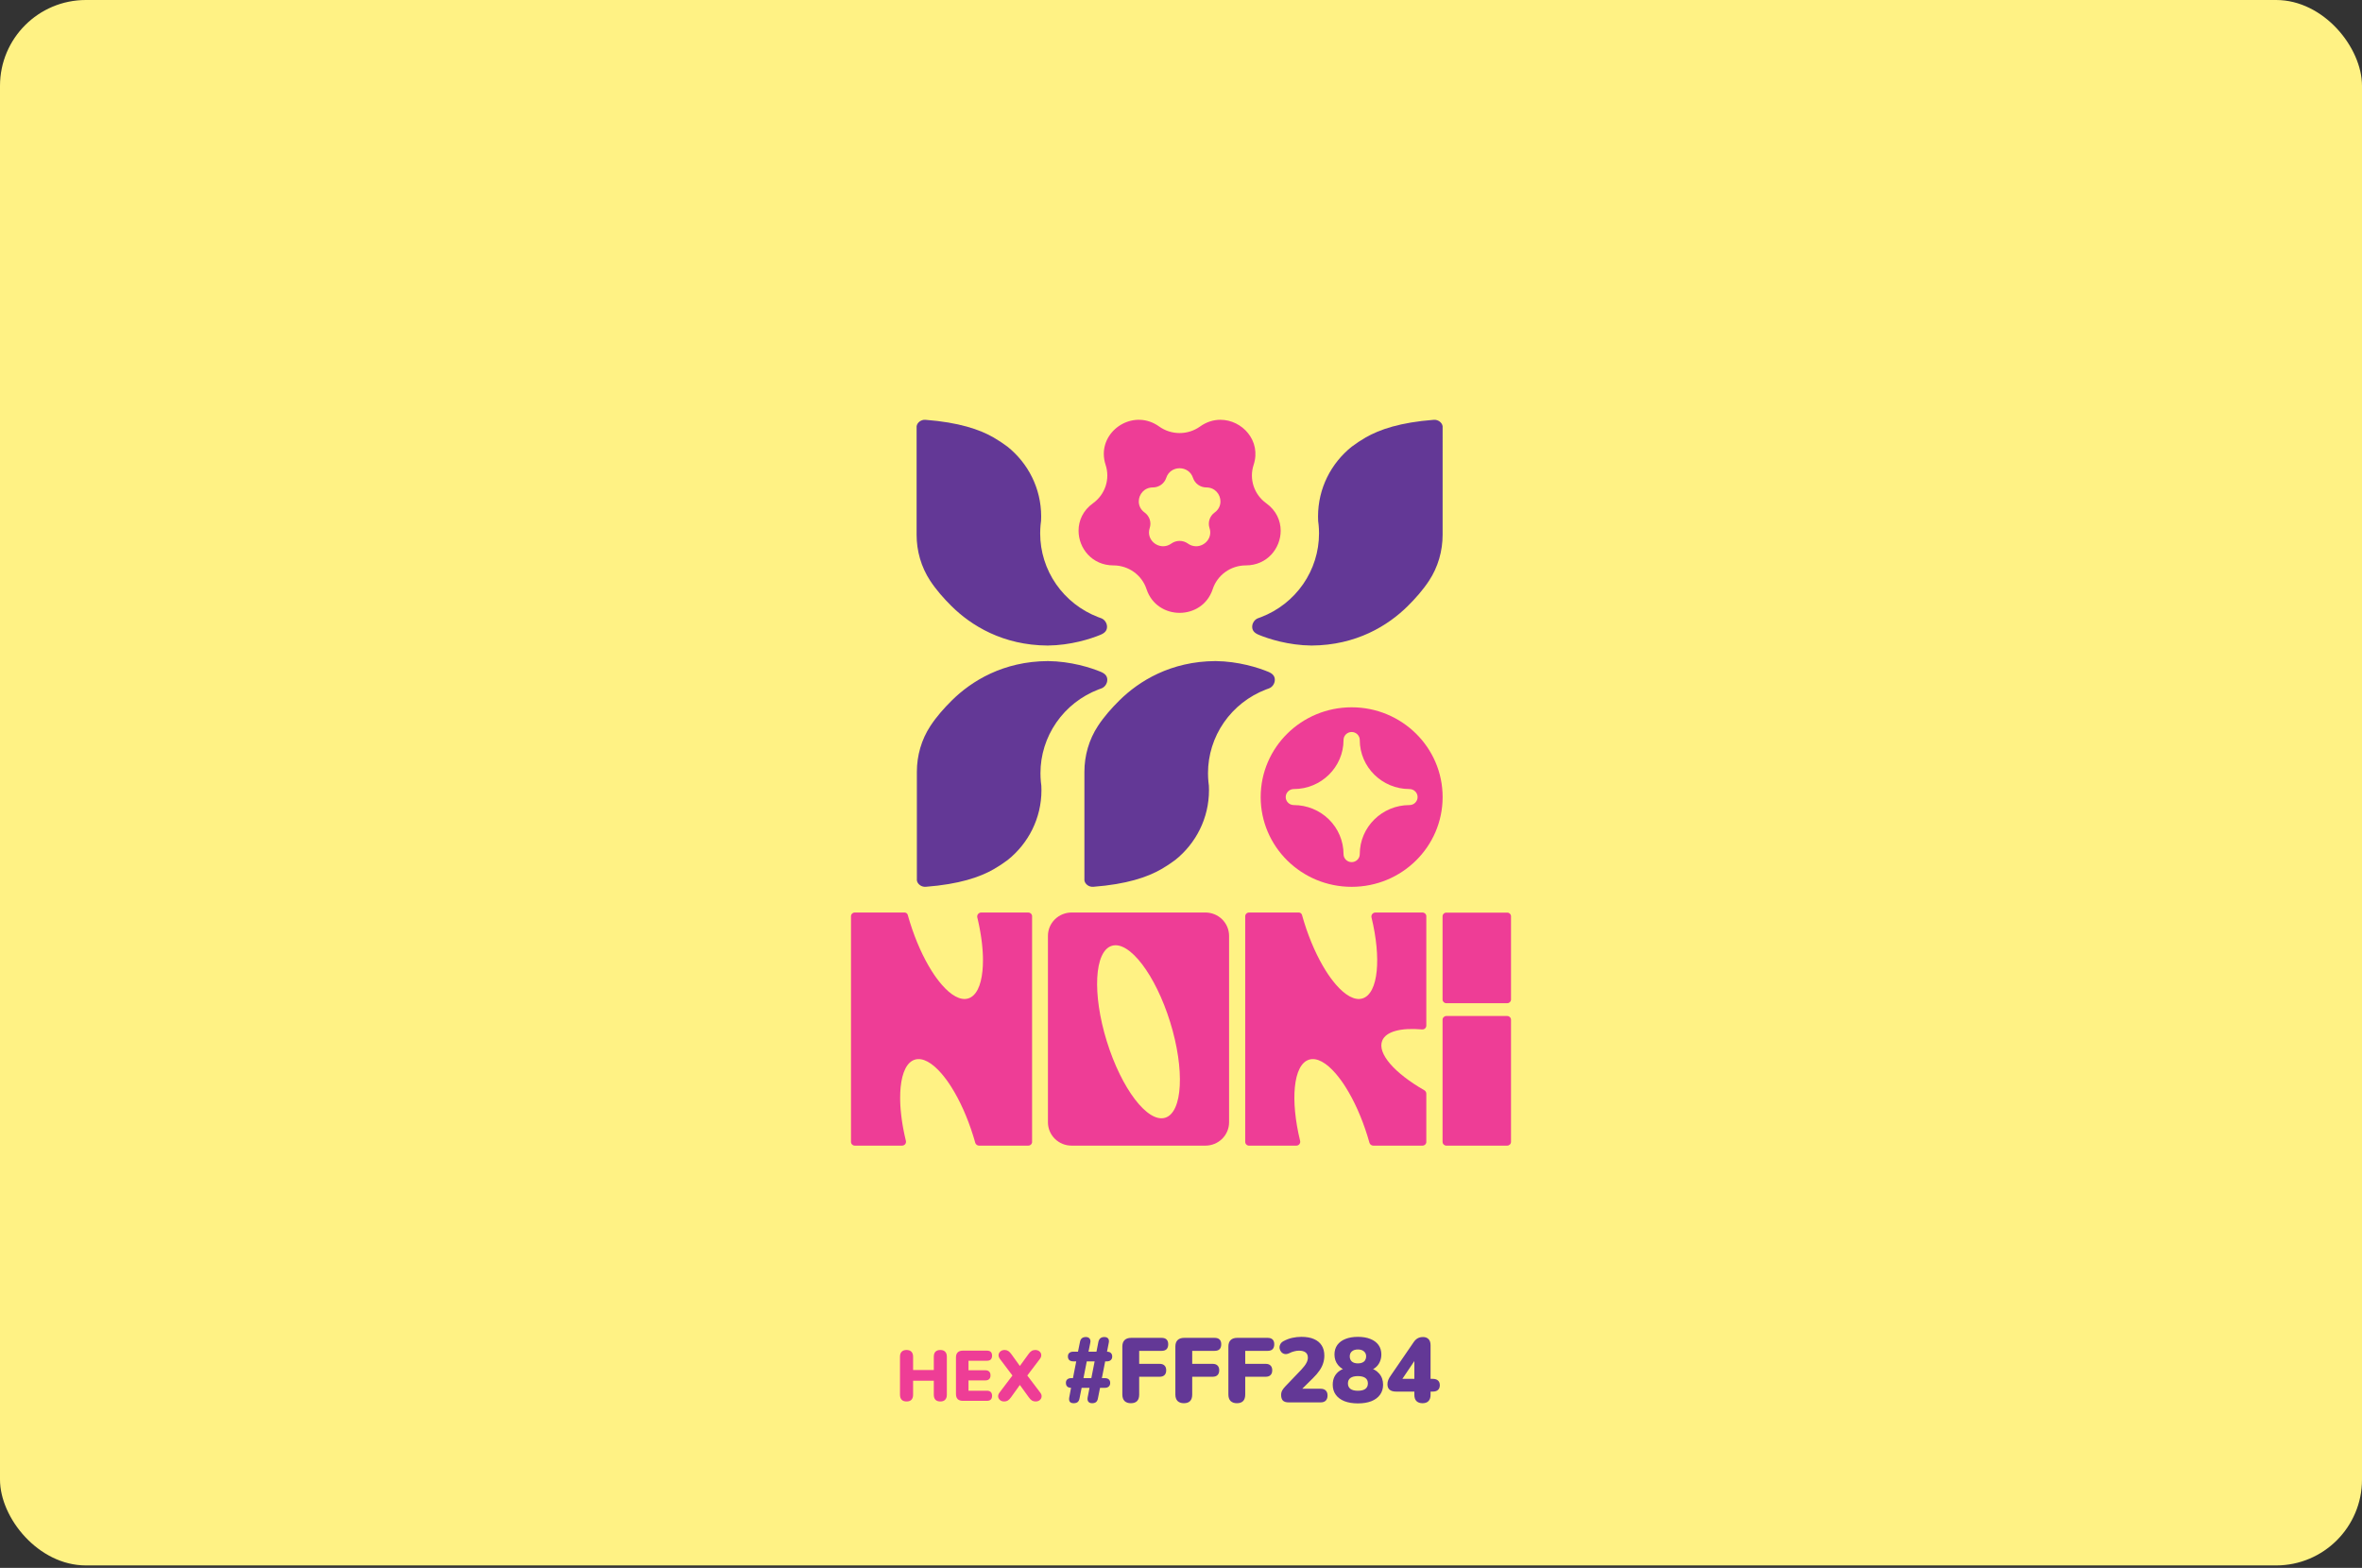 <svg xmlns="http://www.w3.org/2000/svg" width="488" height="324" viewBox="0 0 488 324" fill="none"><rect x="0" y="0" width="488" height="324" fill="#333333" stroke="none"/><rect width="488" height="323.5" rx="17.744" fill="#FFF284"></rect><path d="M191.251 183.261C190.397 183.326 189.551 182.728 189.429 181.933C189.436 180.701 189.437 167.164 189.429 159.509C189.429 156.147 190.372 152.838 192.227 150.016C193.489 148.095 195.045 146.34 196.653 144.749C200.7 140.743 207.263 136.661 216.513 136.613C221.258 136.661 225.38 137.983 227.424 138.833C228.321 139.205 228.771 139.713 228.771 140.486C228.771 141.294 228.226 142.029 227.535 142.268C227.337 142.336 227.14 142.408 226.945 142.483C223.416 143.84 220.383 146.217 218.246 149.304C216.108 152.39 214.964 156.042 214.965 159.78C214.965 160.09 214.972 160.398 214.988 160.704C214.987 160.705 214.987 160.707 214.988 160.708C215.014 161.269 215.068 161.824 215.145 162.369C215.145 162.371 215.145 162.373 215.145 162.374C215.16 162.68 215.168 162.988 215.168 163.298C215.168 169.111 212.458 174.302 208.216 177.703C207.296 178.397 206.332 179.034 205.332 179.61C202.452 181.268 198.16 182.732 191.251 183.261Z" fill="#633896"></path><path d="M225.863 183.261C225.01 183.326 224.163 182.728 224.044 181.933C224.051 180.701 224.052 167.164 224.044 159.509C224.042 156.147 224.988 152.838 226.842 150.016C228.105 148.095 229.66 146.34 231.268 144.749C235.315 140.743 241.878 136.661 251.129 136.613C255.873 136.661 259.995 137.983 262.04 138.833C262.936 139.205 263.386 139.713 263.386 140.486C263.386 141.294 262.841 142.029 262.15 142.268C261.952 142.336 261.756 142.408 261.561 142.483C258.031 143.84 254.999 146.217 252.862 149.302C250.724 152.388 249.58 156.039 249.579 159.777C249.579 160.086 249.587 160.394 249.602 160.7C249.602 160.701 249.602 160.703 249.602 160.705C249.629 161.265 249.683 161.82 249.759 162.366C249.76 162.367 249.76 162.369 249.759 162.37C249.775 162.676 249.782 162.984 249.782 163.294C249.782 169.107 247.073 174.299 242.831 177.699C241.911 178.393 240.947 179.03 239.946 179.606C237.064 181.268 232.772 182.732 225.863 183.261Z" fill="#633896"></path><path d="M279.258 146.166C268.877 146.166 260.462 154.471 260.462 164.716C260.462 174.961 268.877 183.266 279.258 183.266C289.638 183.266 298.053 174.96 298.053 164.716C298.053 154.472 289.638 146.166 279.258 146.166ZM291.204 166.371C285.542 166.371 280.935 170.918 280.935 176.505C280.935 176.944 280.759 177.365 280.445 177.675C280.131 177.985 279.705 178.16 279.26 178.161H279.257C279.037 178.161 278.819 178.119 278.615 178.036C278.411 177.952 278.226 177.831 278.071 177.677C277.915 177.523 277.791 177.34 277.707 177.139C277.623 176.938 277.58 176.723 277.58 176.505C277.577 173.818 276.494 171.242 274.569 169.342C272.644 167.442 270.033 166.374 267.311 166.371C266.866 166.371 266.439 166.197 266.125 165.886C265.81 165.576 265.633 165.155 265.633 164.716C265.633 164.277 265.81 163.856 266.125 163.545C266.439 163.235 266.866 163.06 267.311 163.06C272.973 163.06 277.58 158.514 277.58 152.925C277.58 152.486 277.757 152.065 278.071 151.755C278.386 151.444 278.812 151.27 279.257 151.27C279.702 151.27 280.129 151.444 280.443 151.755C280.758 152.065 280.935 152.486 280.935 152.925V152.948C280.947 158.525 285.549 163.06 291.203 163.06C291.648 163.06 292.075 163.235 292.389 163.545C292.704 163.856 292.881 164.277 292.881 164.716C292.881 165.155 292.704 165.576 292.389 165.886C292.075 166.197 291.648 166.371 291.203 166.371H291.204Z" fill="#EE3D96"></path><path d="M296.232 86.755C297.086 86.69 297.932 87.288 298.053 88.082C298.047 89.315 298.046 102.851 298.051 110.506C298.053 113.868 297.108 117.177 295.254 119.999C293.991 121.92 292.435 123.675 290.827 125.267C286.78 129.273 280.217 133.355 270.967 133.402C266.222 133.355 262.101 132.032 260.056 131.182C259.159 130.81 258.708 130.302 258.708 129.529C258.708 128.722 259.254 127.986 259.945 127.747C260.143 127.679 260.34 127.608 260.535 127.532C264.064 126.176 267.096 123.799 269.234 120.713C271.371 117.628 272.515 113.977 272.516 110.239C272.516 109.929 272.508 109.621 272.493 109.315C272.493 109.314 272.493 109.312 272.493 109.311C272.466 108.75 272.413 108.196 272.335 107.65C272.335 107.648 272.335 107.646 272.335 107.645C272.32 107.339 272.313 107.031 272.313 106.722C272.313 100.908 275.022 95.719 279.264 92.316C280.185 91.622 281.148 90.985 282.149 90.409C285.031 88.747 289.323 87.284 296.232 86.755Z" fill="#633896"></path><path d="M191.194 86.755C190.34 86.69 189.494 87.288 189.375 88.082C189.382 89.315 189.383 102.851 189.375 110.506C189.375 113.868 190.318 117.177 192.172 119.999C193.435 121.92 194.99 123.675 196.599 125.267C200.646 129.273 207.209 133.355 216.459 133.402C221.204 133.355 225.325 132.032 227.37 131.182C228.267 130.81 228.717 130.302 228.717 129.529C228.717 128.722 228.172 127.986 227.481 127.747C227.283 127.679 227.086 127.608 226.891 127.532C223.361 126.176 220.327 123.799 218.189 120.712C216.05 117.626 214.906 113.974 214.906 110.235C214.906 109.926 214.914 109.617 214.929 109.312C214.929 109.31 214.929 109.309 214.929 109.307C214.956 108.746 215.01 108.192 215.087 107.646C215.087 107.644 215.087 107.643 215.087 107.641C215.102 107.336 215.11 107.027 215.11 106.718C215.11 100.904 212.4 95.715 208.158 92.312C207.238 91.619 206.274 90.982 205.273 90.405C202.395 88.747 198.102 87.284 191.194 86.755Z" fill="#633896"></path><path d="M261.616 104.004C260.387 103.124 259.473 101.881 259.003 100.456C258.534 99.03 258.534 97.495 259.004 96.07C260.643 91.091 256.635 86.75 252.141 86.75C250.735 86.75 249.282 87.175 247.94 88.138C246.711 89.019 245.232 89.493 243.713 89.492C242.195 89.493 240.715 89.019 239.487 88.138C234.523 84.578 228.05 88.374 228.05 93.796C228.053 94.569 228.179 95.337 228.425 96.07C228.894 97.496 228.894 99.031 228.425 100.457C227.956 101.882 227.041 103.124 225.813 104.005C223.755 105.481 222.835 107.59 222.835 109.673C222.835 113.296 225.617 116.842 230.039 116.842C231.557 116.842 233.037 117.316 234.265 118.197C235.493 119.078 236.408 120.319 236.877 121.745C237.954 125.013 240.835 126.648 243.715 126.648C246.596 126.648 249.477 125.013 250.553 121.745C251.022 120.319 251.936 119.077 253.165 118.196C254.393 117.316 255.872 116.841 257.391 116.842C261.813 116.842 264.594 113.295 264.594 109.673C264.591 107.589 263.673 105.48 261.616 104.004ZM250.947 105.915C250.451 106.271 250.082 106.772 249.892 107.348C249.702 107.924 249.702 108.544 249.892 109.12C250.554 111.133 248.935 112.887 247.119 112.887C246.507 112.884 245.912 112.687 245.421 112.326C244.924 111.97 244.327 111.779 243.713 111.779C243.1 111.779 242.502 111.97 242.005 112.326C239.999 113.764 237.384 112.231 237.384 110.039C237.385 109.727 237.436 109.417 237.534 109.12C237.725 108.545 237.726 107.924 237.537 107.348C237.347 106.772 236.978 106.27 236.482 105.915C235.65 105.319 235.279 104.466 235.279 103.624C235.279 102.16 236.403 100.728 238.19 100.728C238.803 100.728 239.4 100.536 239.896 100.18C240.392 99.824 240.761 99.322 240.95 98.746C241.385 97.424 242.549 96.766 243.714 96.766C244.878 96.766 246.043 97.427 246.477 98.746C246.666 99.323 247.036 99.825 247.532 100.182C248.029 100.538 248.627 100.73 249.24 100.73C251.027 100.73 252.151 102.163 252.151 103.626C252.149 104.466 251.778 105.319 250.947 105.915Z" fill="#EE3D96"></path><path d="M216.509 193.396V231.928C216.509 232.561 216.636 233.188 216.881 233.773C217.127 234.358 217.487 234.889 217.94 235.337C218.394 235.785 218.932 236.14 219.525 236.382C220.118 236.625 220.753 236.749 221.395 236.749H249.047C250.343 236.749 251.585 236.241 252.502 235.337C253.418 234.433 253.933 233.206 253.933 231.928V193.396C253.933 192.117 253.418 190.891 252.502 189.986C251.585 189.082 250.343 188.574 249.047 188.574H221.395C220.753 188.574 220.118 188.699 219.525 188.941C218.932 189.184 218.394 189.539 217.94 189.986C217.487 190.434 217.127 190.966 216.881 191.551C216.636 192.136 216.509 192.763 216.509 193.396ZM240.724 230.987C237.108 232.078 231.714 225.007 228.672 215.195C225.631 205.382 226.101 196.543 229.717 195.452C233.334 194.361 238.729 201.431 241.769 211.243C244.809 221.056 244.341 229.895 240.724 230.986V230.987Z" fill="#EE3D96"></path><path d="M213.234 189.241V236.085C213.206 236.27 213.113 236.439 212.97 236.561C212.827 236.684 212.644 236.751 212.454 236.751H202.295C202.11 236.751 201.93 236.691 201.783 236.58C201.636 236.469 201.53 236.313 201.481 236.137C201.45 236.023 201.417 235.91 201.385 235.795C201.359 235.701 201.331 235.606 201.304 235.512C201.295 235.484 201.287 235.456 201.279 235.427C201.253 235.34 201.227 235.252 201.2 235.164C201.16 235.031 201.119 234.898 201.078 234.764C199.866 230.849 198.277 227.37 196.576 224.672C195.965 223.69 195.281 222.753 194.53 221.869C192.586 219.613 190.631 218.491 189.027 218.975C187.375 219.473 186.38 221.588 186.076 224.674C186.009 225.349 185.976 226.071 185.976 226.833C185.976 226.922 185.976 227.011 185.976 227.101C185.976 227.26 185.981 227.421 185.986 227.584C185.986 227.639 185.989 227.695 185.991 227.751L185.995 227.871C185.995 227.918 185.999 227.97 186.001 228.019C186.001 228.078 186.006 228.136 186.009 228.195V228.225C186.012 228.292 186.016 228.359 186.019 228.426C186.019 228.469 186.024 228.513 186.027 228.557C186.027 228.594 186.031 228.63 186.034 228.668C186.038 228.733 186.042 228.799 186.047 228.865C186.052 228.939 186.058 229.014 186.063 229.089L186.076 229.254C186.08 229.302 186.084 229.349 186.088 229.396C186.115 229.708 186.147 230.024 186.184 230.345C186.191 230.41 186.199 230.475 186.206 230.541C186.21 230.574 186.215 230.608 186.219 230.642C186.227 230.707 186.234 230.772 186.243 230.837C186.247 230.871 186.251 230.905 186.256 230.938C186.264 231.004 186.272 231.071 186.282 231.137C186.292 231.213 186.302 231.288 186.313 231.363C186.322 231.432 186.332 231.5 186.342 231.569C186.349 231.62 186.357 231.672 186.365 231.723C186.374 231.789 186.384 231.855 186.395 231.921C186.408 232.01 186.422 232.098 186.436 232.187C186.451 232.283 186.467 232.38 186.484 232.476C186.514 232.659 186.546 232.843 186.58 233.027C186.6 233.14 186.621 233.252 186.642 233.366C186.66 233.46 186.678 233.555 186.697 233.649C186.716 233.748 186.736 233.847 186.756 233.946C186.776 234.045 186.797 234.146 186.818 234.245C186.832 234.314 186.847 234.382 186.862 234.451C186.876 234.519 186.892 234.592 186.909 234.664C186.927 234.745 186.945 234.827 186.964 234.908C186.982 234.99 187 235.07 187.019 235.15C187.041 235.248 187.066 235.348 187.087 235.447C187.091 235.458 187.093 235.47 187.096 235.482C187.118 235.574 187.14 235.666 187.163 235.759V235.766C187.191 235.883 187.191 236.005 187.165 236.122C187.138 236.239 187.085 236.349 187.01 236.444C186.934 236.538 186.838 236.614 186.728 236.666C186.618 236.719 186.498 236.746 186.376 236.746H176.605C176.397 236.746 176.197 236.665 176.05 236.52C175.903 236.375 175.819 236.178 175.818 235.973V189.351C175.818 189.145 175.901 188.947 176.049 188.802C176.196 188.656 176.396 188.574 176.605 188.574H186.886C187.035 188.574 187.18 188.622 187.299 188.71C187.419 188.798 187.506 188.922 187.547 189.063L187.551 189.075C187.578 189.173 187.605 189.271 187.634 189.37C187.65 189.43 187.667 189.49 187.685 189.55L187.759 189.806C187.795 189.928 187.832 190.051 187.869 190.173C187.906 190.296 187.943 190.419 187.981 190.542C189.195 194.457 190.782 197.936 192.483 200.634C193.095 201.617 193.779 202.555 194.53 203.439C196.474 205.695 198.429 206.817 200.033 206.333C201.685 205.835 202.681 203.72 202.984 200.634C203.051 199.959 203.084 199.237 203.084 198.477C203.084 198.387 203.084 198.298 203.084 198.207C203.084 198.116 203.082 198.026 203.08 197.934C203.078 197.842 203.076 197.763 203.074 197.676C203.074 197.6 203.069 197.523 203.066 197.446L203.06 197.301C203.06 197.26 203.057 197.219 203.055 197.178C203.052 197.11 203.048 197.042 203.045 196.973C203.041 196.905 203.037 196.835 203.033 196.765C203.029 196.696 203.025 196.634 203.021 196.568L203.016 196.505C203.012 196.429 203.006 196.353 203 196.276C202.978 195.983 202.952 195.685 202.922 195.383C202.916 195.328 202.91 195.273 202.904 195.218C202.9 195.169 202.894 195.119 202.889 195.07C202.874 194.941 202.859 194.811 202.844 194.679C202.834 194.597 202.823 194.514 202.813 194.431C202.8 194.329 202.787 194.226 202.772 194.122C202.76 194.028 202.747 193.932 202.733 193.834C202.733 193.82 202.728 193.805 202.726 193.791C202.718 193.735 202.71 193.678 202.701 193.621C202.693 193.565 202.683 193.496 202.673 193.432C202.661 193.349 202.647 193.265 202.634 193.181C202.604 192.99 202.572 192.797 202.538 192.603C202.512 192.449 202.484 192.294 202.455 192.138C202.441 192.06 202.426 191.981 202.411 191.902C202.411 191.898 202.411 191.895 202.411 191.89C202.393 191.796 202.375 191.7 202.355 191.604C202.351 191.577 202.345 191.55 202.339 191.522C202.322 191.431 202.303 191.339 202.284 191.247C202.267 191.166 202.25 191.084 202.232 191.002C202.219 190.936 202.204 190.869 202.19 190.803C202.171 190.713 202.151 190.623 202.131 190.532C202.099 190.389 202.067 190.246 202.035 190.102C202.02 190.035 202.004 189.967 201.987 189.9C201.964 189.799 201.94 189.697 201.915 189.596C201.915 189.593 201.915 189.591 201.915 189.588C201.886 189.467 201.886 189.341 201.913 189.22C201.941 189.099 201.996 188.985 202.074 188.888C202.152 188.791 202.252 188.712 202.365 188.658C202.478 188.603 202.602 188.575 202.728 188.575H212.454C212.644 188.575 212.827 188.642 212.97 188.765C213.113 188.887 213.207 189.056 213.234 189.241Z" fill="#EE3D96"></path><path d="M285.579 215.046C284.494 217.698 288.154 221.795 294.261 225.295C294.389 225.368 294.495 225.473 294.569 225.6C294.643 225.726 294.682 225.869 294.682 226.015V236.085C294.655 236.27 294.561 236.439 294.418 236.561C294.275 236.683 294.092 236.75 293.903 236.75H283.743C283.558 236.75 283.378 236.69 283.231 236.579C283.084 236.468 282.978 236.313 282.929 236.136C282.802 235.681 282.667 235.225 282.525 234.767C281.313 230.851 279.724 227.373 278.024 224.675C277.412 223.692 276.728 222.754 275.977 221.87C274.033 219.614 272.078 218.491 270.474 218.976C268.822 219.474 267.827 221.589 267.523 224.675C267.23 227.658 267.581 231.549 268.611 235.763C268.64 235.881 268.641 236.003 268.615 236.121C268.589 236.239 268.537 236.35 268.461 236.445C268.385 236.54 268.289 236.617 268.179 236.67C268.069 236.723 267.948 236.75 267.826 236.75H258.053C257.845 236.75 257.645 236.668 257.497 236.523C257.349 236.377 257.267 236.18 257.267 235.974V189.351C257.267 189.145 257.349 188.947 257.497 188.802C257.645 188.656 257.845 188.574 258.053 188.574H268.335C268.486 188.574 268.633 188.623 268.753 188.714C268.873 188.804 268.959 188.931 268.999 189.075C269.134 189.56 269.277 190.049 269.43 190.542C270.643 194.457 272.231 197.936 273.931 200.634C274.544 201.617 275.229 202.555 275.981 203.439C277.925 205.695 279.88 206.817 281.484 206.333C283.136 205.835 284.132 203.72 284.435 200.634C284.728 197.663 284.379 193.791 283.36 189.596C283.33 189.474 283.328 189.348 283.355 189.225C283.382 189.103 283.437 188.989 283.515 188.89C283.594 188.792 283.693 188.712 283.807 188.658C283.921 188.603 284.046 188.574 284.173 188.574H293.903C294.092 188.574 294.275 188.641 294.418 188.764C294.561 188.886 294.655 189.055 294.682 189.24V211.944C294.682 212.054 294.659 212.163 294.614 212.264C294.569 212.365 294.503 212.455 294.421 212.53C294.338 212.604 294.241 212.661 294.135 212.696C294.029 212.731 293.917 212.744 293.806 212.735C289.51 212.359 286.37 213.116 285.579 215.046Z" fill="#EE3D96"></path><path d="M311.418 188.596H298.804C298.382 188.596 298.041 188.933 298.041 189.35V206.559C298.041 206.976 298.382 207.313 298.804 207.313H311.418C311.84 207.313 312.182 206.976 312.182 206.559V189.35C312.182 188.933 311.84 188.596 311.418 188.596Z" fill="#EE3D96"></path><path d="M311.391 209.959H298.831C298.394 209.959 298.041 210.308 298.041 210.739V235.968C298.041 236.399 298.394 236.748 298.831 236.748H311.391C311.828 236.748 312.182 236.399 312.182 235.968V210.739C312.182 210.308 311.828 209.959 311.391 209.959Z" fill="#EE3D96"></path><path d="M187.295 289.617C186.864 289.617 186.53 289.499 186.295 289.264C186.059 289.018 185.942 288.675 185.942 288.234V280.363C185.942 279.912 186.059 279.568 186.295 279.333C186.53 279.097 186.864 278.98 187.295 278.98C187.736 278.98 188.07 279.097 188.296 279.333C188.531 279.568 188.649 279.912 188.649 280.363V283.114H192.93V280.363C192.93 279.912 193.043 279.568 193.268 279.333C193.504 279.097 193.842 278.98 194.283 278.98C194.715 278.98 195.044 279.097 195.269 279.333C195.505 279.568 195.622 279.912 195.622 280.363V288.234C195.622 288.675 195.505 289.018 195.269 289.264C195.044 289.499 194.715 289.617 194.283 289.617C193.842 289.617 193.504 289.499 193.268 289.264C193.043 289.018 192.93 288.675 192.93 288.234V285.336H188.649V288.234C188.649 288.675 188.536 289.018 188.31 289.264C188.085 289.499 187.746 289.617 187.295 289.617ZM198.92 289.484C198.459 289.484 198.106 289.367 197.861 289.131C197.625 288.886 197.507 288.538 197.507 288.087V280.51C197.507 280.059 197.625 279.715 197.861 279.48C198.106 279.235 198.459 279.112 198.92 279.112H203.907C204.26 279.112 204.525 279.2 204.702 279.377C204.878 279.554 204.967 279.809 204.967 280.142C204.967 280.485 204.878 280.75 204.702 280.937C204.525 281.113 204.26 281.201 203.907 281.201H200.097V283.173H203.584C203.927 283.173 204.187 283.261 204.363 283.438C204.55 283.614 204.643 283.874 204.643 284.217C204.643 284.561 204.55 284.821 204.363 284.997C204.187 285.174 203.927 285.262 203.584 285.262H200.097V287.395H203.907C204.26 287.395 204.525 287.488 204.702 287.675C204.878 287.851 204.967 288.106 204.967 288.44C204.967 288.783 204.878 289.043 204.702 289.22C204.525 289.396 204.26 289.484 203.907 289.484H198.92ZM207.472 289.617C207.129 289.617 206.844 289.524 206.619 289.337C206.393 289.151 206.261 288.915 206.222 288.631C206.192 288.347 206.29 288.057 206.516 287.763L209.635 283.644V284.865L206.604 280.848C206.379 280.544 206.28 280.25 206.31 279.966C206.349 279.681 206.482 279.446 206.707 279.259C206.933 279.073 207.217 278.98 207.56 278.98C207.845 278.98 208.095 279.048 208.311 279.186C208.527 279.323 208.742 279.544 208.958 279.848L211.15 282.893H210.267L212.474 279.848C212.69 279.534 212.906 279.313 213.122 279.186C213.337 279.048 213.588 278.98 213.872 278.98C214.225 278.98 214.514 279.073 214.74 279.259C214.966 279.436 215.093 279.666 215.123 279.951C215.162 280.235 215.064 280.534 214.828 280.848L211.783 284.865V283.644L214.902 287.763C215.137 288.057 215.235 288.347 215.196 288.631C215.167 288.915 215.039 289.151 214.814 289.337C214.588 289.524 214.299 289.617 213.946 289.617C213.671 289.617 213.426 289.553 213.21 289.426C212.994 289.288 212.773 289.063 212.548 288.749L210.282 285.615H211.135L208.885 288.749C208.659 289.063 208.438 289.288 208.222 289.426C208.007 289.553 207.757 289.617 207.472 289.617Z" fill="#EE3D96"></path><path d="M221.826 289.977C221.435 289.977 221.163 289.87 221.012 289.655C220.873 289.428 220.842 289.126 220.918 288.747L221.315 286.61L222.393 286.799H221.334C221.107 286.799 220.905 286.761 220.728 286.686C220.564 286.61 220.438 286.496 220.35 286.345C220.262 286.181 220.218 285.992 220.218 285.778C220.218 285.462 220.312 285.223 220.501 285.059C220.703 284.882 220.981 284.794 221.334 284.794H222.771L221.636 285.002L222.393 281.143L223.131 281.332H221.769C221.529 281.332 221.321 281.295 221.145 281.219C220.981 281.143 220.854 281.03 220.766 280.878C220.678 280.714 220.634 280.532 220.634 280.33C220.634 280.002 220.728 279.756 220.918 279.592C221.119 279.416 221.403 279.327 221.769 279.327H223.528L222.677 279.535L223.131 277.303C223.194 276.963 223.326 276.711 223.528 276.547C223.742 276.383 224.013 276.301 224.341 276.301C224.694 276.301 224.953 276.408 225.117 276.622C225.293 276.837 225.338 277.139 225.249 277.53L224.89 279.327H226.536L226.933 277.303C227.008 276.963 227.147 276.711 227.349 276.547C227.563 276.383 227.834 276.301 228.162 276.301C228.528 276.301 228.793 276.408 228.957 276.622C229.121 276.837 229.159 277.139 229.07 277.53L228.673 279.535L227.935 279.327H228.673C228.913 279.327 229.114 279.365 229.278 279.441C229.442 279.516 229.568 279.63 229.657 279.781C229.745 279.92 229.789 280.103 229.789 280.33C229.789 280.645 229.688 280.891 229.486 281.068C229.297 281.244 229.026 281.332 228.673 281.332H227.538L228.37 281.143L227.614 285.002L226.857 284.794H228.238C228.49 284.794 228.698 284.832 228.862 284.907C229.026 284.983 229.152 285.097 229.241 285.248C229.329 285.387 229.373 285.563 229.373 285.778C229.373 286.105 229.272 286.358 229.07 286.534C228.881 286.711 228.604 286.799 228.238 286.799H226.479L227.311 286.61L226.838 288.974C226.775 289.327 226.643 289.586 226.441 289.75C226.239 289.901 225.974 289.977 225.646 289.977C225.281 289.977 225.016 289.87 224.852 289.655C224.688 289.441 224.644 289.138 224.72 288.747L225.098 286.799H223.471L223.036 288.974C222.973 289.327 222.841 289.586 222.639 289.75C222.437 289.901 222.166 289.977 221.826 289.977ZM223.849 284.794H225.476L226.157 281.332H224.53L223.849 284.794ZM233.641 289.977C233.086 289.977 232.651 289.826 232.335 289.523C232.033 289.208 231.881 288.76 231.881 288.18V278.268C231.881 277.688 232.033 277.247 232.335 276.944C232.651 276.629 233.105 276.471 233.697 276.471H239.996C240.45 276.471 240.791 276.584 241.018 276.811C241.245 277.038 241.358 277.366 241.358 277.795C241.358 278.236 241.245 278.577 241.018 278.817C240.791 279.044 240.45 279.157 239.996 279.157H235.362V281.843H239.58C240.021 281.843 240.356 281.957 240.583 282.184C240.822 282.411 240.942 282.738 240.942 283.167C240.942 283.609 240.822 283.943 240.583 284.17C240.356 284.397 240.021 284.51 239.58 284.51H235.362V288.18C235.362 289.378 234.788 289.977 233.641 289.977ZM244.595 289.977C244.04 289.977 243.605 289.826 243.289 289.523C242.987 289.208 242.836 288.76 242.836 288.18V278.268C242.836 277.688 242.987 277.247 243.289 276.944C243.605 276.629 244.059 276.471 244.651 276.471H250.95C251.404 276.471 251.745 276.584 251.972 276.811C252.199 277.038 252.312 277.366 252.312 277.795C252.312 278.236 252.199 278.577 251.972 278.817C251.745 279.044 251.404 279.157 250.95 279.157H246.316V281.843H250.534C250.976 281.843 251.31 281.957 251.537 282.184C251.776 282.411 251.896 282.738 251.896 283.167C251.896 283.609 251.776 283.943 251.537 284.17C251.31 284.397 250.976 284.51 250.534 284.51H246.316V288.18C246.316 289.378 245.742 289.977 244.595 289.977ZM255.549 289.977C254.994 289.977 254.559 289.826 254.244 289.523C253.941 289.208 253.79 288.76 253.79 288.18V278.268C253.79 277.688 253.941 277.247 254.244 276.944C254.559 276.629 255.013 276.471 255.606 276.471H261.905C262.359 276.471 262.699 276.584 262.926 276.811C263.153 277.038 263.267 277.366 263.267 277.795C263.267 278.236 263.153 278.577 262.926 278.817C262.699 279.044 262.359 279.157 261.905 279.157H257.27V281.843H261.488C261.93 281.843 262.264 281.957 262.491 282.184C262.731 282.411 262.85 282.738 262.85 283.167C262.85 283.609 262.731 283.943 262.491 284.17C262.264 284.397 261.93 284.51 261.488 284.51H257.27V288.18C257.27 289.378 256.696 289.977 255.549 289.977ZM266.257 289.807C265.702 289.807 265.299 289.681 265.047 289.428C264.807 289.164 264.687 288.779 264.687 288.274C264.687 287.921 264.763 287.606 264.914 287.329C265.078 287.051 265.286 286.78 265.538 286.515L268.849 283.054C269.34 282.524 269.687 282.07 269.889 281.692C270.103 281.313 270.211 280.935 270.211 280.557C270.211 280.078 270.053 279.718 269.738 279.479C269.422 279.239 268.968 279.119 268.376 279.119C268.073 279.119 267.751 279.163 267.411 279.252C267.071 279.327 266.705 279.466 266.314 279.668C265.973 279.819 265.664 279.863 265.387 279.8C265.122 279.737 264.895 279.598 264.706 279.384C264.529 279.17 264.416 278.924 264.366 278.646C264.328 278.369 264.372 278.098 264.498 277.833C264.624 277.555 264.851 277.329 265.179 277.152C265.759 276.837 266.358 276.61 266.976 276.471C267.606 276.332 268.237 276.263 268.868 276.263C269.902 276.263 270.765 276.414 271.459 276.717C272.165 277.02 272.701 277.461 273.067 278.041C273.433 278.608 273.615 279.315 273.615 280.16C273.615 280.689 273.533 281.206 273.369 281.711C273.218 282.215 272.966 282.72 272.613 283.224C272.272 283.728 271.812 284.264 271.232 284.832L268.168 287.858V286.988H272.84C273.306 286.988 273.66 287.108 273.899 287.348C274.151 287.587 274.277 287.934 274.277 288.388C274.277 288.842 274.151 289.195 273.899 289.447C273.66 289.687 273.306 289.807 272.84 289.807H266.257ZM280.55 290.015C279.478 290.015 278.551 289.863 277.769 289.561C276.988 289.245 276.389 288.798 275.972 288.218C275.556 287.638 275.348 286.95 275.348 286.156C275.348 285.513 275.474 284.945 275.727 284.453C275.991 283.962 276.351 283.564 276.805 283.262C277.259 282.947 277.776 282.757 278.356 282.694V283.243C277.574 283.079 276.937 282.694 276.445 282.089C275.954 281.484 275.708 280.759 275.708 279.914C275.708 279.144 275.903 278.489 276.294 277.946C276.685 277.404 277.246 276.988 277.978 276.698C278.709 276.408 279.566 276.263 280.55 276.263C281.546 276.263 282.404 276.408 283.123 276.698C283.854 276.988 284.415 277.404 284.806 277.946C285.197 278.489 285.393 279.144 285.393 279.914C285.393 280.481 285.279 281.004 285.052 281.484C284.838 281.95 284.535 282.335 284.144 282.638C283.766 282.94 283.324 283.136 282.82 283.224V282.694C283.678 282.82 284.377 283.199 284.92 283.829C285.475 284.447 285.752 285.223 285.752 286.156C285.752 286.95 285.544 287.638 285.128 288.218C284.712 288.798 284.113 289.245 283.331 289.561C282.561 289.863 281.635 290.015 280.55 290.015ZM280.55 287.404C281.218 287.404 281.729 287.278 282.082 287.026C282.435 286.761 282.612 286.383 282.612 285.891C282.612 285.387 282.435 285.008 282.082 284.756C281.729 284.504 281.218 284.378 280.55 284.378C279.882 284.378 279.371 284.504 279.018 284.756C278.665 285.008 278.488 285.387 278.488 285.891C278.488 286.383 278.665 286.761 279.018 287.026C279.371 287.278 279.882 287.404 280.55 287.404ZM280.55 281.748C280.916 281.748 281.225 281.692 281.477 281.578C281.729 281.465 281.918 281.301 282.044 281.086C282.183 280.859 282.253 280.601 282.253 280.311C282.253 279.87 282.101 279.523 281.799 279.271C281.496 279.006 281.08 278.873 280.55 278.873C280.02 278.873 279.604 279.006 279.302 279.271C279.012 279.523 278.867 279.87 278.867 280.311C278.867 280.752 279.012 281.105 279.302 281.37C279.604 281.622 280.02 281.748 280.55 281.748ZM293.897 289.977C293.368 289.977 292.952 289.832 292.649 289.542C292.359 289.252 292.214 288.823 292.214 288.256V287.575H288.412C287.857 287.575 287.422 287.448 287.107 287.196C286.804 286.944 286.653 286.559 286.653 286.042C286.653 285.74 286.709 285.45 286.823 285.172C286.936 284.882 287.138 284.535 287.428 284.132L292.044 277.398C292.296 277.02 292.579 276.742 292.895 276.566C293.21 276.389 293.582 276.301 294.011 276.301C294.49 276.301 294.868 276.446 295.146 276.736C295.423 277.013 295.562 277.442 295.562 278.022V284.945H296.016C296.495 284.945 296.854 285.059 297.094 285.286C297.346 285.513 297.472 285.834 297.472 286.25C297.472 286.679 297.346 287.007 297.094 287.234C296.854 287.461 296.495 287.575 296.016 287.575H295.562V288.256C295.562 288.81 295.417 289.239 295.127 289.542C294.849 289.832 294.44 289.977 293.897 289.977ZM292.214 284.945V280.481H292.743L289.187 285.759V284.945H292.214Z" fill="#633896"></path></svg>